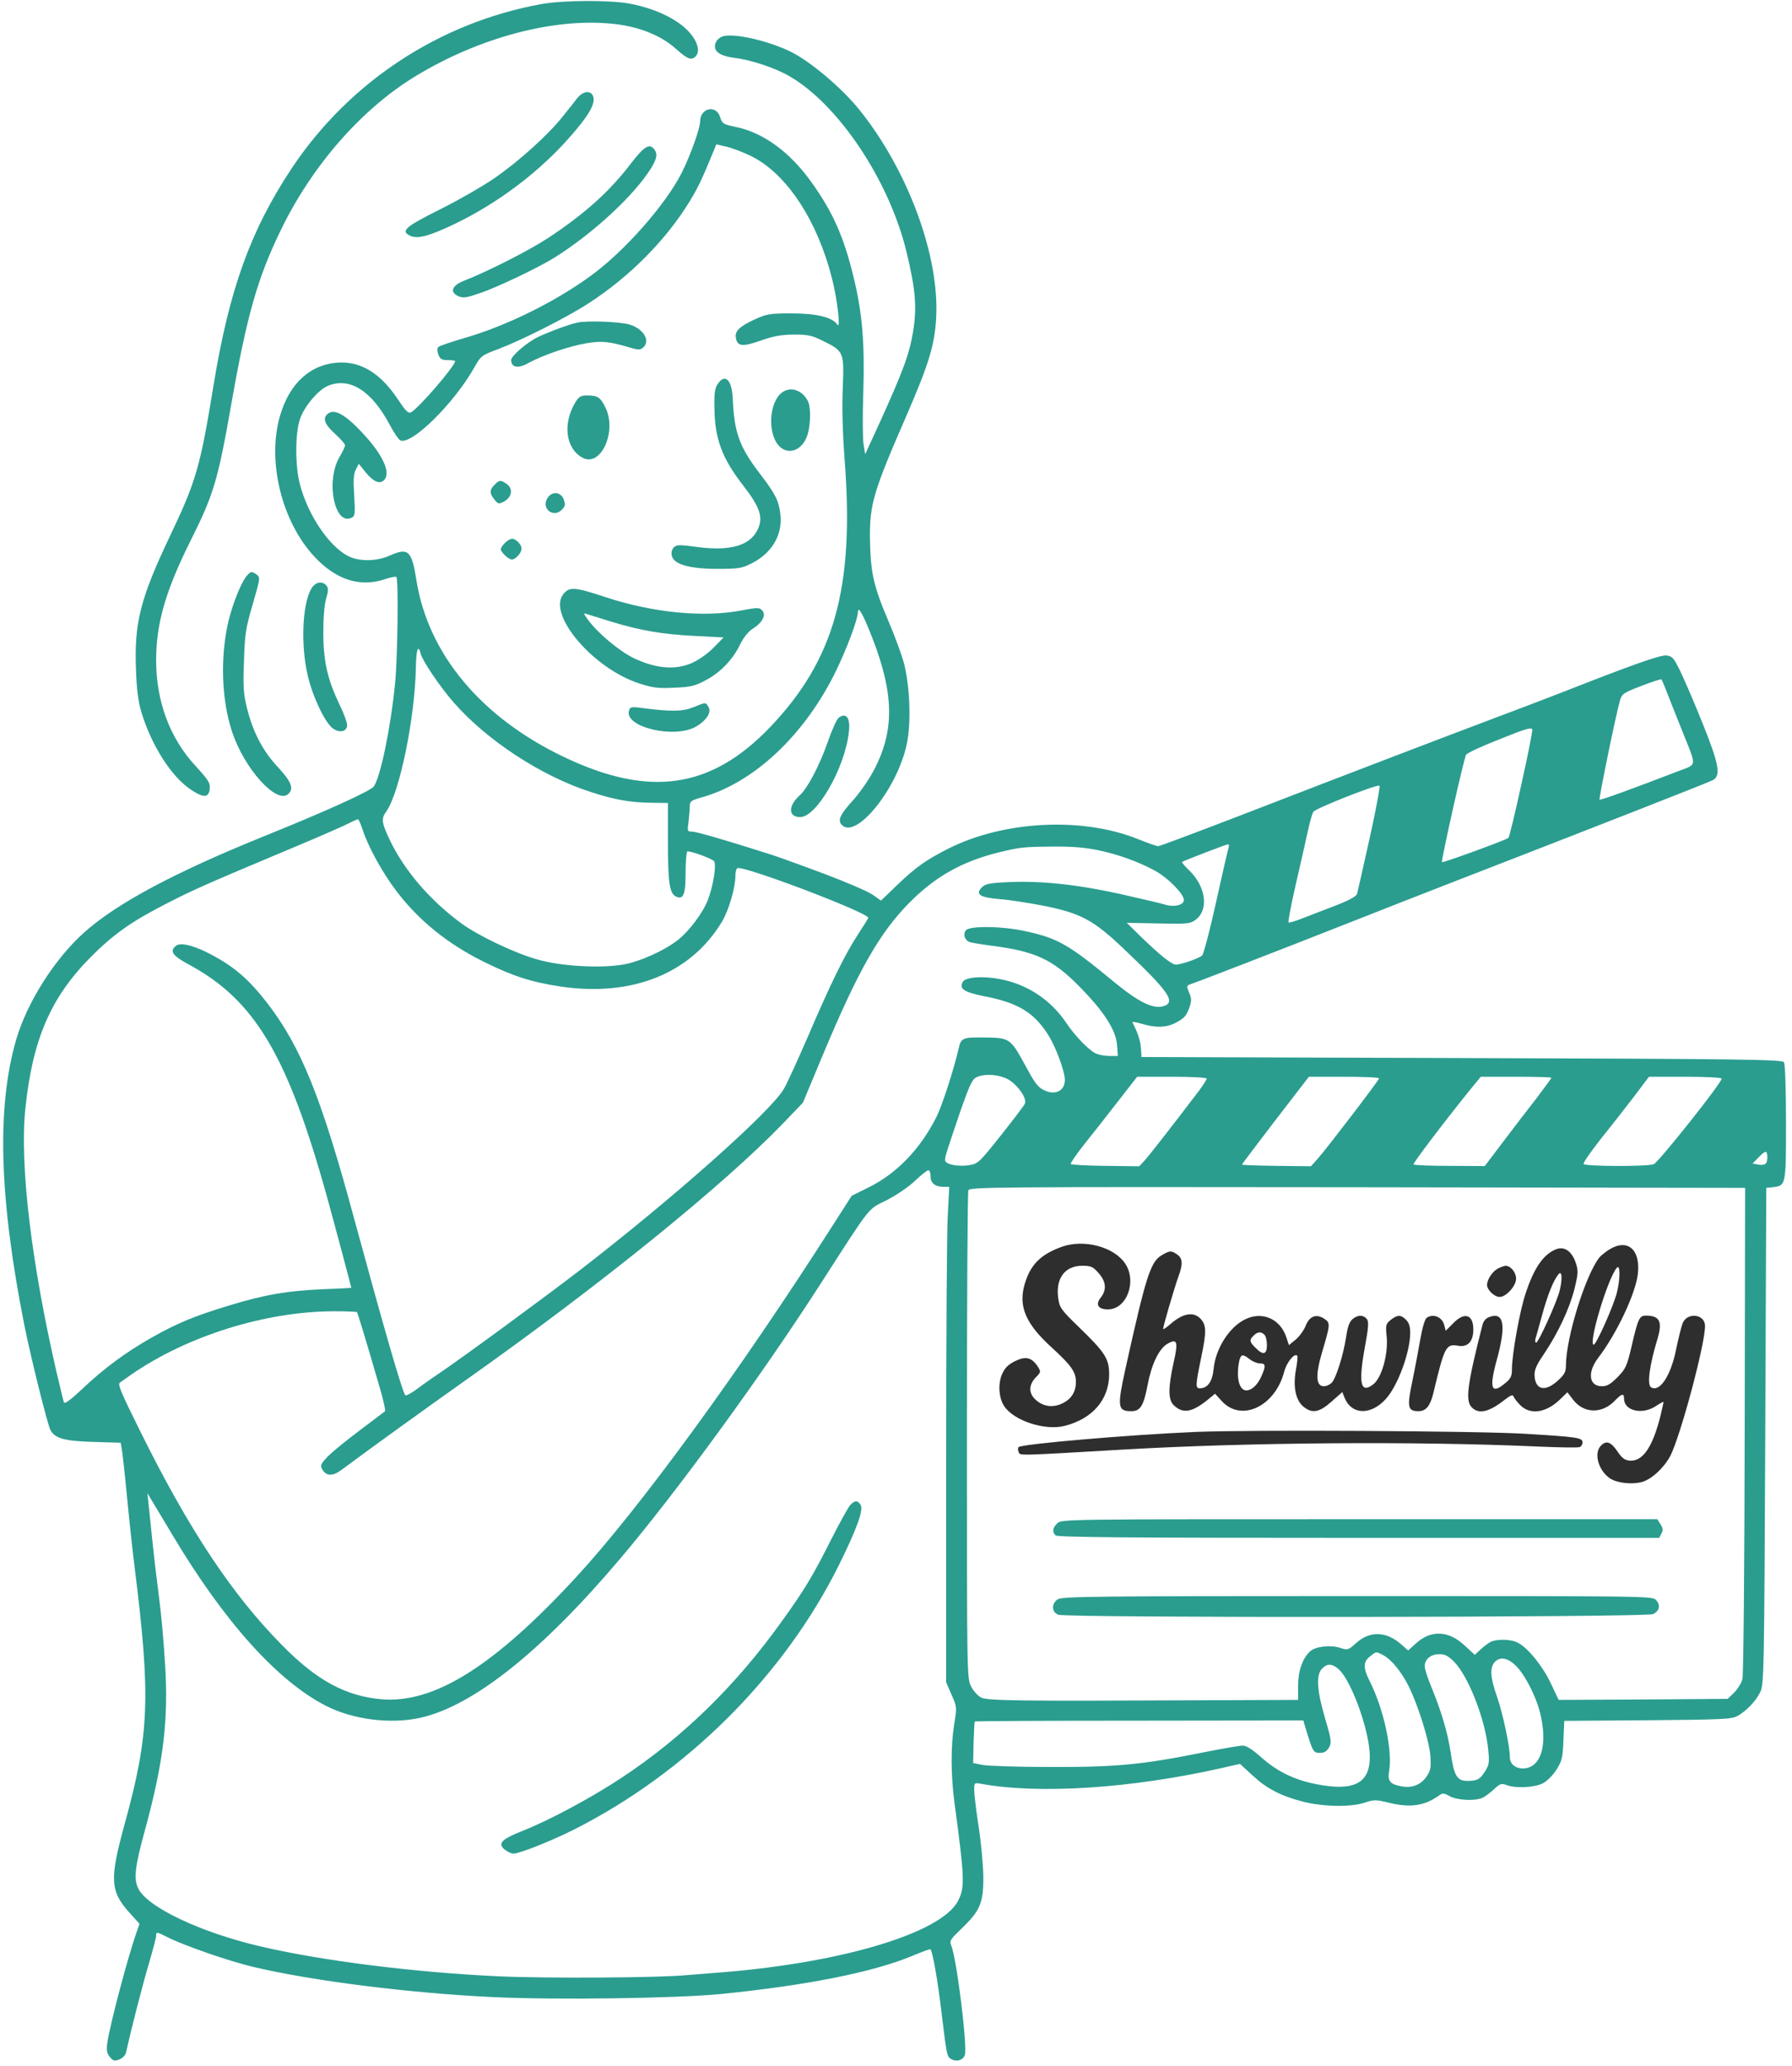 <svg width="236" height="272" viewBox="0 0 236 272" fill="none" xmlns="http://www.w3.org/2000/svg">
<path d="M71.285 0.539C57.887 2.972 46.02 10.765 38.445 22.113C32.977 30.343 30.16 38.164 28.082 50.961C26.387 61.379 25.813 63.375 22.449 70.43C18.457 78.797 17.664 81.996 17.91 88.203C17.992 90.746 18.211 92.414 18.621 93.754C19.934 98.101 22.559 102.23 25.102 103.926C26.824 105.074 27.508 105.047 27.617 103.816C27.699 103.051 27.426 102.668 25.785 100.863C22.367 97.199 20.563 92.332 20.563 86.918C20.563 82.05 21.82 77.73 25.129 71.113C28.164 65.043 28.711 63.211 30.543 52.738C32.539 41.472 33.934 36.551 36.969 30.316C41.098 21.785 47.633 14.32 54.77 10C63.109 4.941 72.953 2.316 80.719 3.137C84.055 3.465 87.035 4.64 89.004 6.418C90.563 7.812 91.055 7.976 91.602 7.429C92.149 6.883 91.984 5.871 91.192 4.75C89.797 2.808 86.68 1.195 82.961 0.484C80.391 -0.008 74.156 0.019 71.285 0.539Z" fill="#2A9D8F"/>
<path d="M95.129 4.805C94.691 4.969 94.309 5.351 94.199 5.789C93.953 6.773 94.801 7.375 96.769 7.621C98.82 7.867 102.074 8.933 103.906 10C110.387 13.691 117.113 23.754 119.383 33.16C120.559 38.027 120.777 40.379 120.258 43.605C119.766 46.613 118.973 48.773 115.691 55.992L113.941 59.793L113.723 58.453C113.613 57.715 113.586 54.652 113.695 51.644C113.887 45.219 113.586 41.336 112.438 36.578C111.152 31.246 109.73 27.992 106.914 24.055C104.07 20.035 100.516 17.437 96.852 16.699C95.238 16.371 95.102 16.262 94.828 15.387C94.309 13.746 92.203 14.211 92.203 15.988C92.203 16.89 90.918 20.473 89.797 22.715C87.637 26.98 82.195 33.133 77.766 36.332C72.953 39.832 66.609 42.922 61.223 44.48C59.445 45 57.887 45.519 57.723 45.684C57.559 45.847 57.559 46.203 57.723 46.668C57.969 47.269 58.188 47.406 58.98 47.406C59.5 47.406 59.938 47.461 59.938 47.543C59.938 48.172 55.152 53.722 54.141 54.269C53.785 54.461 53.457 54.16 52.445 52.629C50.121 49.129 47.523 47.543 44.516 47.734C40.879 47.953 38.117 50.469 36.887 54.707C35.137 60.668 37.078 68.652 41.426 73.301C44.297 76.363 47.441 77.347 50.75 76.227C51.461 75.98 52.117 75.871 52.199 75.953C52.5 76.227 52.363 86.644 52.035 89.926C51.434 95.941 50.094 102.34 49.219 103.543C48.754 104.144 42.93 106.797 34.645 110.133C22.969 114.863 15.449 118.883 11.156 122.683C7.246 126.156 3.582 131.898 2.133 136.848C-0.465 145.816 -0.109 157.738 3.227 174.555C4.047 178.629 6.262 187.57 6.645 188.254C7.219 189.348 8.504 189.703 12.277 189.812L15.887 189.922L16.023 190.66C16.105 191.043 16.434 193.941 16.734 197.113C17.035 200.258 17.473 204.277 17.691 206C19.879 223.418 19.688 228.23 16.406 240.152C14.41 247.426 14.492 248.957 17.09 251.828L18.375 253.25L17.992 254.344C16.871 257.488 14.465 266.566 14.137 268.89C14 269.875 14.055 270.258 14.465 270.777C14.902 271.297 15.066 271.351 15.695 271.105C16.133 270.941 16.516 270.558 16.598 270.203C17.363 266.73 18.84 261.07 19.605 258.5C20.125 256.722 20.562 255.109 20.562 254.836C20.562 254.262 20.617 254.289 22.148 255.055C24.254 256.121 30.27 258.199 33.305 258.91C41.098 260.769 54.031 262.383 64.996 262.902C73.363 263.285 89.004 263.066 94.938 262.492C106.313 261.344 114.816 259.648 120.039 257.515C121.27 256.996 122.391 256.586 122.5 256.586C122.773 256.586 123.512 260.687 124.059 265.472C124.688 270.613 124.715 270.777 125.316 271.078C126 271.461 126.848 271.187 127.066 270.531C127.422 269.383 126 257.816 125.262 256.066C125.016 255.492 125.18 255.273 126.629 253.879C129.09 251.527 129.527 250.488 129.5 247.015C129.473 245.43 129.199 242.449 128.871 240.371C128.543 238.265 128.297 236.133 128.297 235.613C128.297 234.683 128.324 234.656 129.199 234.82C136.883 236.215 148.969 235.422 160.781 232.769L163.297 232.195L164.938 233.699C166.852 235.476 168.656 236.406 171.609 237.172C174.289 237.855 177.98 237.91 179.785 237.281C180.961 236.898 181.207 236.898 182.793 237.281C185.719 238.019 187.606 237.746 189.602 236.297C189.984 236.023 190.231 236.051 190.887 236.433C191.871 237.008 194.359 237.117 195.316 236.625C195.672 236.433 196.356 235.914 196.82 235.476C197.559 234.793 197.75 234.738 198.406 234.984C199.609 235.449 202.152 235.312 203.219 234.738C203.738 234.465 204.531 233.672 204.996 232.933C205.707 231.812 205.816 231.347 205.898 229.078L206.008 226.535L217 226.453C226.625 226.371 228.074 226.316 228.785 225.906C229.961 225.277 231.246 223.937 231.82 222.734C232.313 221.777 232.34 220.191 232.477 189.047L232.613 156.371L233.434 156.289C235.211 156.07 235.211 156.125 235.211 147.785C235.211 143.519 235.102 140.074 234.938 139.828C234.719 139.473 229.606 139.39 192.5 139.281L150.336 139.144L150.254 137.996C150.199 137.039 149.816 135.863 149.133 134.578C149.078 134.469 149.625 134.551 150.363 134.769C152.141 135.316 153.563 135.289 154.793 134.66C155.996 134.031 156.27 133.703 156.68 132.5C156.926 131.789 156.926 131.379 156.598 130.668C156.242 129.793 156.27 129.738 156.816 129.547C157.527 129.328 167.59 125.445 177.926 121.371C182 119.758 187.961 117.433 191.188 116.176C208.551 109.449 225.039 102.996 225.586 102.695C226.652 102.094 226.406 100.644 224.219 95.203C223.125 92.469 221.785 89.379 221.266 88.312C220.418 86.59 220.227 86.371 219.461 86.289C218.641 86.207 215.141 87.437 205.68 91.156C203.793 91.894 199.992 93.344 197.203 94.383C190.586 96.871 176.148 102.394 163.215 107.398C157.527 109.586 152.715 111.391 152.523 111.391C152.332 111.391 151.156 110.98 149.871 110.461C142.543 107.508 132.207 108.027 124.879 111.719C121.926 113.223 120.641 114.125 118.125 116.531L116.02 118.555L115.254 118.008C114.488 117.461 113.723 117.105 110.66 115.848C109.074 115.191 102.895 112.922 101.5 112.484C95.594 110.598 91.711 109.476 91.164 109.476C90.508 109.476 90.508 109.422 90.672 108.219C90.754 107.508 90.836 106.605 90.836 106.168C90.836 105.484 90.973 105.375 92.422 104.965C99.34 103.023 106.039 96.68 110.113 88.285C111.535 85.359 112.984 81.504 112.984 80.547C113.012 79.672 113.695 80.93 114.898 84.019C117.742 91.347 117.824 96.16 115.117 101.328C114.516 102.504 113.285 104.281 112.438 105.238C110.688 107.152 110.305 107.918 110.797 108.519C112.629 110.734 118.234 103.789 119.438 97.855C120.012 95.094 119.82 90.281 119.055 87.328C118.754 86.207 117.824 83.664 116.977 81.695C115.035 77.129 114.652 75.379 114.57 71.031C114.516 66.355 114.98 64.797 119.465 54.516C122.336 47.871 123.102 45.383 123.293 41.801C123.73 33.68 119.574 22.414 113.203 14.484C110.824 11.531 106.695 8.058 104.07 6.773C100.98 5.297 96.523 4.312 95.129 4.805ZM99.039 20.609C103.633 22.933 107.652 29.058 109.566 36.633C110.277 39.367 110.742 43.469 110.277 42.73C109.648 41.773 107.543 41.254 104.234 41.254C101.363 41.254 100.953 41.336 99.394 42.047C97.426 42.949 96.769 43.578 96.906 44.426C97.07 45.601 97.754 45.684 100.105 44.863C101.773 44.262 102.813 44.07 104.48 44.043C106.422 44.043 106.859 44.125 108.473 44.918C111.125 46.23 111.18 46.394 110.988 51.043C110.879 53.559 110.961 56.894 111.234 60.531C112.547 77.43 109.867 86.891 101.391 95.75C93.625 103.844 85.531 105.019 74.293 99.66C63.383 94.465 56.41 86.125 54.852 76.445C54.223 72.453 53.785 72.043 51.324 73.137C49.547 73.93 47.277 73.93 45.828 73.191C43.312 71.879 40.578 67.832 39.512 63.812C38.855 61.406 38.855 57.059 39.512 55.144C40.086 53.477 41.918 51.316 43.176 50.797C46.047 49.594 48.945 51.426 51.352 55.965C51.898 57.004 52.527 57.906 52.746 57.988C54.25 58.562 59.801 53.094 62.453 48.391C63.328 46.832 63.41 46.777 65.68 45.93C68.769 44.754 74.676 41.773 77.492 39.941C82.906 36.441 87.719 31.602 90.836 26.488C91.875 24.793 92.477 23.562 93.926 20.008L94.336 18.996L95.812 19.352C96.606 19.543 98.055 20.117 99.039 20.609ZM55.398 86.043C55.617 86.972 57.996 90.472 59.746 92.469C64.121 97.472 71.285 102.148 77.711 104.226C80.938 105.293 83.043 105.648 85.832 105.676L87.965 105.703V110.926C87.965 116.34 88.184 117.707 89.113 118.062C90.016 118.418 90.289 117.707 90.289 114.918C90.289 113.441 90.398 112.183 90.508 112.101C90.754 111.937 93.516 112.922 94.008 113.332C94.391 113.66 93.981 116.476 93.242 118.418C92.641 120.058 90.809 122.519 89.332 123.695C87.555 125.117 84.219 126.621 82.031 126.976C79.023 127.496 73.801 127.195 70.738 126.293C67.703 125.445 62.809 123.094 60.621 121.453C56.547 118.418 53.348 114.672 51.406 110.734C50.23 108.246 50.176 107.808 50.887 106.797C52.637 104.308 54.66 94.465 54.77 87.793C54.824 85.469 55.07 84.758 55.398 86.043ZM219.516 91.101C219.844 91.949 220.719 94.191 221.484 96.078C223.508 101.137 223.563 100.535 220.938 101.547C215.113 103.789 210.766 105.375 210.656 105.266C210.547 105.129 212.789 94.137 213.336 92.25C213.582 91.347 213.773 91.211 216.125 90.308C217.52 89.762 218.723 89.379 218.805 89.433C218.859 89.488 219.188 90.254 219.516 91.101ZM200.348 103.297C199.527 107.07 198.762 110.215 198.652 110.297C198.297 110.598 190.039 113.605 189.902 113.496C189.766 113.332 192.773 99.906 193.074 99.359C193.184 99.141 195.18 98.211 197.504 97.308C200.949 95.914 201.715 95.695 201.797 96.051C201.824 96.297 201.195 99.551 200.348 103.297ZM180.387 110.297C179.566 113.988 178.828 117.242 178.746 117.57C178.664 117.98 177.953 118.391 175.957 119.183C174.48 119.73 172.512 120.523 171.555 120.879C170.598 121.262 169.75 121.508 169.695 121.426C169.613 121.344 170.023 119.156 170.625 116.531C171.227 113.933 171.938 110.789 172.211 109.531C172.484 108.273 172.813 107.07 172.977 106.851C173.332 106.387 181.398 103.187 181.672 103.433C181.781 103.516 181.207 106.605 180.387 110.297ZM47.77 109.258C48.48 111.445 50.395 114.945 52.227 117.324C55.125 121.152 58.953 124.242 63.629 126.566C67.539 128.508 70.027 129.301 73.883 129.875C83.262 131.242 90.973 128.152 95.074 121.344C95.977 119.84 96.852 116.859 96.852 115.246C96.852 114.808 96.961 114.371 97.098 114.289C97.781 113.851 114.352 120.141 114.352 120.824C114.352 120.879 113.723 121.891 112.957 123.066C111.262 125.664 109.402 129.437 106.313 136.656C105 139.664 103.633 142.672 103.223 143.355C101.473 146.363 88.648 157.738 76.344 167.226C71.285 171.109 60.758 178.82 57.75 180.844C56.766 181.5 55.426 182.457 54.77 182.949C54.086 183.441 53.457 183.769 53.375 183.66C52.965 183.195 50.477 174.527 46.676 160.555C42.328 144.449 39.621 137.75 35.164 132.008C32.621 128.726 30.598 127.031 27.125 125.308C25.211 124.379 23.707 124.051 23.16 124.516C22.312 125.226 22.695 125.801 24.883 126.976C33.551 131.652 37.871 138.898 43.039 157.465C44.078 161.211 46.238 169.332 46.266 169.523C46.266 169.551 44.57 169.633 42.52 169.715C37.871 169.906 34.863 170.426 30.188 171.848C25.594 173.242 23.297 174.199 19.961 176.086C16.625 177.973 13.672 180.133 10.801 182.867C9.352 184.234 8.504 184.863 8.422 184.617C8.34 184.426 7.93 182.648 7.465 180.707C4.156 166.406 2.57 153.308 3.336 145.98C4.266 136.902 6.645 131.324 11.949 125.992C15.012 122.902 17.445 121.207 22.477 118.664C25.758 116.996 27.645 116.176 39.703 111.117C42.629 109.887 45.473 108.629 45.992 108.355C46.512 108.082 47.031 107.863 47.141 107.836C47.223 107.836 47.523 108.492 47.77 109.258ZM161.766 111.719C161.656 112.074 160.918 115.301 160.125 118.883C159.332 122.492 158.512 125.582 158.32 125.773C157.91 126.156 155.586 126.976 154.848 126.976C154.301 126.976 152.77 125.746 150.172 123.23L148.395 121.48L152.551 121.562C156.379 121.644 156.734 121.617 157.473 121.07C159.195 119.785 158.84 116.75 156.652 114.617C156.051 114.043 155.613 113.523 155.668 113.469C155.832 113.332 161.492 111.144 161.738 111.144C161.875 111.117 161.875 111.391 161.766 111.719ZM144.566 111.91C147.273 112.457 150.09 113.496 152.25 114.699C153.891 115.629 155.914 117.707 155.914 118.473C155.914 119.156 154.602 119.457 153.398 119.074C152.906 118.91 150.254 118.308 147.52 117.68C141.805 116.422 137.074 115.93 132.863 116.121C130.32 116.23 129.801 116.34 129.309 116.805C128.406 117.734 129.035 118.144 131.66 118.363C132.891 118.445 135.434 118.855 137.32 119.211C142.297 120.195 143.992 121.098 147.93 124.844C154.027 130.613 154.957 131.98 153.152 132.473C151.785 132.828 149.898 131.871 146.727 129.273C140.766 124.351 139.371 123.531 135.133 122.601C132.125 121.918 127.723 121.836 127.203 122.465C126.766 123.012 127.094 123.887 127.832 124.051C128.16 124.133 129.473 124.351 130.758 124.516C136.391 125.254 138.66 126.32 142.105 129.82C145.359 133.101 146.945 135.562 147.109 137.531L147.219 139.008H146.098C145.469 139.008 144.621 138.844 144.211 138.625C143.281 138.133 141.477 136.246 140.41 134.633C138.387 131.625 135.297 129.574 131.715 128.891C129.473 128.453 127.203 128.617 126.82 129.219C126.246 130.148 126.93 130.613 129.691 131.16C133.984 131.98 136.09 133.238 137.949 136.082C138.824 137.422 139.809 139.855 140.164 141.523C140.574 143.355 139.234 144.34 137.512 143.519C136.773 143.191 136.281 142.562 135.379 140.894C132.973 136.492 133.137 136.629 129.363 136.574C126.793 136.547 126.547 136.656 126.246 138.051C125.59 140.867 124.059 145.598 123.32 147.047C121.215 151.23 118.125 154.457 114.434 156.289L112.164 157.41L109.785 161.129C97.398 180.543 84.164 198.644 75.852 207.64C65.023 219.371 57.176 224.265 50.258 223.691C45.555 223.281 41.727 221.23 37.188 216.609C30.598 209.965 24.91 201.406 18.512 188.5C15.805 183.058 15.477 182.211 15.805 181.992C15.969 181.883 16.625 181.418 17.281 180.953C24.637 175.867 34.863 172.668 43.859 172.613C45.527 172.613 46.922 172.668 47.004 172.723C47.113 172.859 48.07 175.976 49.957 182.484C50.477 184.207 50.805 185.711 50.695 185.793C50.586 185.875 49.082 186.996 47.359 188.308C45.637 189.594 43.75 191.125 43.176 191.726C42.273 192.656 42.164 192.902 42.41 193.367C42.93 194.324 43.75 194.379 44.926 193.531C48.809 190.633 56.301 185.246 61.168 181.801C79.051 169.168 95.266 156.043 103.141 147.867L105.738 145.16L108.309 139.008C113.012 127.742 115.855 122.766 119.793 118.801C123.184 115.383 126.738 113.387 131.523 112.211C134.367 111.527 134.75 111.473 138.688 111.445C141.094 111.418 142.844 111.555 144.566 111.91ZM132.398 141.906C133.766 142.453 135.324 144.531 134.969 145.297C134.832 145.57 133.41 147.457 131.797 149.48C129.09 152.898 128.789 153.199 127.75 153.363C126.191 153.637 124.469 153.281 124.469 152.734C124.469 152.187 124.523 152.051 126.438 146.39C127.641 142.945 128.023 142.098 128.57 141.824C129.5 141.359 131.086 141.387 132.398 141.906ZM158.922 141.988C158.922 142.125 158.457 142.836 157.91 143.574C154.656 147.867 151.348 152.105 150.746 152.762L150.035 153.527L145.578 153.473C143.145 153.445 141.066 153.336 141.012 153.226C140.957 153.117 141.723 151.996 142.734 150.711C143.746 149.453 145.742 146.91 147.164 145.078L149.762 141.742H154.355C156.953 141.742 158.922 141.851 158.922 141.988ZM181.617 141.961C181.617 142.18 174.918 150.957 173.578 152.488L172.648 153.527L168.109 153.473C165.621 153.445 163.57 153.363 163.57 153.308C163.57 153.226 165.566 150.601 167.973 147.457L172.375 141.742H176.996C179.539 141.742 181.617 141.824 181.617 141.961ZM204.313 141.879C204.313 141.961 203.41 143.164 202.344 144.586C201.25 145.98 199.254 148.578 197.941 150.328L195.535 153.5L190.914 153.473C188.344 153.473 186.238 153.39 186.156 153.281C186.074 153.117 189.902 148.058 193.512 143.574L195.016 141.742H199.664C202.234 141.742 204.313 141.797 204.313 141.879ZM226.734 141.988C226.734 142.562 218.422 153.008 217.793 153.254C216.945 153.582 208.742 153.555 208.551 153.226C208.469 153.09 209.426 151.723 210.656 150.137C211.914 148.578 213.883 146.062 215.059 144.531L217.164 141.742H221.949C224.656 141.742 226.734 141.851 226.734 141.988ZM232.75 152.379C232.75 153.254 232.422 153.473 231.438 153.281L230.809 153.172L231.574 152.379C232.531 151.394 232.75 151.394 232.75 152.379ZM122.555 154.867C122.555 155.769 123.156 156.234 124.305 156.234H125.016L124.824 159.844C124.688 161.84 124.605 176.523 124.605 192.465V221.449L125.316 223.09C126.027 224.703 126.027 224.758 125.672 226.918C125.207 229.816 125.207 233.617 125.699 237.308C127.039 247.234 127.094 248.465 126.164 250.242C123.895 254.562 110.305 258.555 93.844 259.73C92.559 259.84 91.027 259.949 90.426 260.004C87.117 260.359 71.914 260.441 65.816 260.168C54.496 259.648 42.191 258.09 34.098 256.176C26.359 254.344 19.496 251.09 18.238 248.656C17.582 247.398 17.746 245.812 19.059 241.027C21.574 231.84 22.23 226.289 21.711 218.633C21.547 215.98 21.219 212.316 20.973 210.512C20.426 206.137 20.344 205.48 20.016 202.363C19.879 200.859 19.66 198.973 19.578 198.125L19.414 196.566L20.152 197.797C20.562 198.48 21.711 200.367 22.695 202.035C29.504 213.465 36.586 221.34 42.957 224.566C46.484 226.371 51.461 227 55.371 226.125C62.316 224.566 71.34 217.402 81.676 205.18C89.113 196.43 100.406 180.926 108.063 169.004C114.844 158.476 114.215 159.269 116.73 158.012C118.016 157.355 119.602 156.289 120.477 155.469C121.297 154.676 122.117 154.047 122.254 154.047C122.418 154.047 122.555 154.402 122.555 154.867ZM229.77 188.226C229.742 206.984 229.606 220.492 229.469 221.039C229.332 221.586 228.813 222.379 228.375 222.816L227.527 223.637L216.398 223.719L205.27 223.773L204.258 221.64C203.219 219.398 201.223 216.91 199.91 216.254C199.008 215.762 197.121 215.734 196.301 216.144C195.973 216.308 195.371 216.773 194.961 217.156L194.223 217.84L192.883 216.609C190.777 214.64 188.481 214.531 186.512 216.308L185.445 217.265L184.516 216.445C182.547 214.723 180.414 214.668 178.609 216.281C177.57 217.211 177.488 217.238 176.531 216.937C175.246 216.5 173.277 216.719 172.539 217.375C171.555 218.277 170.953 219.945 170.953 221.914V223.773L156.816 223.828C134.34 223.937 130.129 223.883 129.227 223.473C128.789 223.254 128.188 222.598 127.887 221.996C127.34 220.93 127.34 220.355 127.34 189.047C127.34 171.519 127.422 156.973 127.531 156.699C127.723 156.262 130.348 156.234 178.773 156.289L229.824 156.371L229.77 188.226ZM182.137 217.867C183.231 218.441 184.488 219.973 185.473 221.887C186.731 224.402 188.207 229.078 188.371 231.101C188.481 232.715 188.426 233.043 187.852 233.89C187.113 234.957 185.938 235.422 184.543 235.148C183.066 234.875 182.738 234.465 182.93 233.207C183.422 230.445 182.246 224.976 180.359 221.258C179.512 219.562 179.512 218.769 180.414 218.058C181.289 217.375 181.18 217.375 182.137 217.867ZM191.516 218.769C193.43 220.738 195.645 226.453 196 230.39C196.164 231.949 196.109 232.332 195.59 233.152C194.934 234.219 194.551 234.437 193.266 234.437C191.871 234.437 191.488 233.754 191.051 230.719C190.668 228.094 189.793 225.168 188.344 221.668C187.961 220.711 187.633 219.699 187.633 219.344C187.633 218.414 188.426 217.758 189.547 217.758C190.313 217.758 190.723 217.976 191.516 218.769ZM199.473 219.125C200.648 220.137 202.207 223.09 202.781 225.305C203.902 229.652 202.973 232.769 200.566 232.797C199.555 232.797 198.844 232.195 198.844 231.32C198.844 229.898 197.941 225.687 197.203 223.5C196.273 220.902 196.164 219.535 196.848 218.797C197.504 218.086 198.434 218.195 199.473 219.125ZM176.203 219.644C177.598 220.765 179.648 225.797 180.25 229.57C180.988 234.41 178.992 235.969 173.387 234.875C170.434 234.301 168.164 233.18 166.059 231.293C164.938 230.308 164.145 229.789 163.68 229.789C163.297 229.789 160.863 230.199 158.293 230.719C150.418 232.305 146.918 232.633 138.277 232.605C134.066 232.605 130.074 232.469 129.391 232.332L128.16 232.086L128.215 229.406C128.27 227.902 128.324 226.672 128.379 226.617C128.434 226.562 138.195 226.508 150.063 226.508L171.637 226.48L171.992 227.656C172.895 230.637 172.977 230.746 173.824 230.746C174.398 230.746 174.727 230.555 175.027 230.035C175.383 229.379 175.355 229.051 174.508 226.207C173.441 222.57 173.305 220.547 174.07 219.699C174.727 218.988 175.328 218.961 176.203 219.644Z" fill="#2A9D8F"/>
<path d="M76.07 42.457C74.84 42.703 71.203 44.097 70.328 44.644C68.797 45.574 67.32 46.941 67.32 47.406C67.32 48.39 68.25 48.554 69.59 47.789C71.477 46.75 74.867 45.601 77.191 45.191C79.297 44.836 80.227 44.945 83.098 45.793C84.027 46.066 84.301 46.066 84.656 45.793C85.723 44.918 84.793 43.304 82.934 42.73C81.703 42.347 77.356 42.183 76.07 42.457Z" fill="#2A9D8F"/>
<path d="M94.5 50.578C94.144 51.098 94.035 51.836 94.09 53.777C94.144 57.797 95.102 60.34 97.863 63.895C100.16 66.848 100.57 68.188 99.723 69.828C98.684 71.852 96.086 72.562 91.902 72.016C89.469 71.688 89.113 71.688 88.731 72.07C88.457 72.371 88.375 72.754 88.484 73.191C88.758 74.312 90.863 74.887 94.527 74.887C97.152 74.887 97.699 74.805 98.848 74.231C101.609 72.891 103.059 70.484 102.785 67.805C102.594 65.973 102.156 65.07 100.105 62.391C97.371 58.836 96.688 56.949 96.496 52.41C96.387 49.977 95.457 49.102 94.5 50.578Z" fill="#2A9D8F"/>
<path d="M102.731 51.891C101.5 53.121 101.172 56.074 102.074 57.934C103.031 59.93 105.219 59.793 106.176 57.688C106.75 56.43 106.859 53.723 106.395 52.793C105.574 51.207 103.852 50.77 102.731 51.891Z" fill="#2A9D8F"/>
<path d="M75.797 52.929C74.074 55.746 74.484 59 76.672 60.23C79.133 61.625 81.347 56.703 79.68 53.531C79.051 52.273 78.668 52.054 77.273 52.054C76.508 52.054 76.234 52.218 75.797 52.929Z" fill="#2A9D8F"/>
<path d="M42.984 54.652C42.519 55.226 42.847 55.965 44.215 57.195C44.898 57.824 45.445 58.453 45.445 58.617C45.445 58.781 45.117 59.492 44.707 60.176C42.847 63.347 44.078 69.336 46.347 68.133C46.758 67.914 46.785 67.586 46.648 65.234C46.512 63.156 46.566 62.391 46.867 61.816L47.25 61.051L48.125 62.144C49.109 63.347 49.929 63.758 50.504 63.266C51.57 62.391 50.504 59.957 47.797 57.058C45.308 54.379 43.832 53.641 42.984 54.652Z" fill="#2A9D8F"/>
<path d="M65.133 63.812C64.449 64.496 64.449 64.933 65.106 65.754C65.625 66.382 65.68 66.382 66.418 66C67.43 65.425 67.594 64.304 66.719 63.703C65.926 63.156 65.789 63.156 65.133 63.812Z" fill="#2A9D8F"/>
<path d="M72.105 65.562C71.23 66.902 72.844 68.242 73.965 67.121C74.429 66.656 74.484 66.437 74.265 65.808C73.91 64.742 72.707 64.605 72.105 65.562Z" fill="#2A9D8F"/>
<path d="M66.5 71.469C66.199 71.769 65.953 72.125 65.953 72.289C65.953 72.699 66.992 73.656 67.402 73.656C67.894 73.656 68.688 72.781 68.688 72.207C68.688 71.688 67.949 70.922 67.43 70.922C67.211 70.922 66.801 71.168 66.5 71.469Z" fill="#2A9D8F"/>
<path d="M74.183 78.223C72.051 80.902 78.148 88.039 84.219 89.981C85.996 90.555 86.707 90.637 88.812 90.527C90.973 90.445 91.519 90.309 92.996 89.516C94.937 88.477 96.551 86.781 97.508 84.758C97.945 83.883 98.547 83.144 99.176 82.734C100.434 81.941 100.953 80.902 100.351 80.328C99.996 79.945 99.695 79.973 97.508 80.383C92.531 81.312 85.805 80.629 79.652 78.578C75.715 77.266 74.949 77.211 74.183 78.223ZM80.582 81.859C84.465 83.035 87.281 83.5 91.574 83.719L95.293 83.91L94.008 85.223C93.324 85.961 92.039 86.863 91.191 87.246C89.031 88.231 86.433 88.039 83.535 86.672C81.539 85.715 78.668 83.309 77.355 81.477C76.808 80.711 76.808 80.684 77.328 80.848C77.602 80.93 79.078 81.394 80.582 81.859Z" fill="#2A9D8F"/>
<path d="M91.246 93.125C89.851 93.672 88.43 93.699 84.383 93.18C83.125 93.015 82.961 93.07 82.824 93.59C82.277 95.75 88.867 97.281 91.683 95.64C93.023 94.847 93.707 93.808 93.324 93.097C92.941 92.414 92.996 92.414 91.246 93.125Z" fill="#2A9D8F"/>
<path d="M111.973 198.125C111.672 198.48 110.551 200.504 109.457 202.664C107.051 207.449 105.957 209.281 102.894 213.52C96.852 221.941 89.933 228.695 81.812 234.055C77.875 236.652 72.379 239.605 68.852 241C66.035 242.121 65.488 242.668 66.473 243.488C66.828 243.762 67.348 244.008 67.621 244.008C68.414 244.008 72.543 242.367 75.496 240.891C90.426 233.371 103.223 220.629 110.496 206C112.848 201.242 113.75 198.754 113.34 198.098C112.93 197.469 112.602 197.469 111.973 198.125Z" fill="#2A9D8F"/>
<path d="M139.891 164.109C137.047 165.121 135.707 166.461 134.941 169.058C134.094 171.984 135.078 174.281 138.551 177.426C141.066 179.722 141.695 180.597 141.695 181.91C141.695 183.195 141.121 184.125 140 184.699C138.715 185.355 137.375 185.191 136.363 184.234C135.461 183.414 135.461 182.32 136.391 181.336C137.101 180.625 137.101 180.57 136.664 179.887C135.871 178.683 135.078 178.492 133.684 179.176C132.809 179.613 132.344 180.051 131.988 180.844C131.414 182.101 131.523 184.015 132.234 185.082C133.492 187.023 137.621 188.363 140.191 187.707C143.883 186.777 146.07 184.234 146.07 180.898C146.07 178.847 145.523 178.027 142.078 174.691C139.754 172.449 139.535 172.121 139.371 170.945C138.988 168.32 140.219 166.625 142.516 166.625C143.664 166.625 143.937 166.734 144.676 167.582C145.687 168.73 145.769 169.797 144.949 170.836C144.238 171.738 144.621 172.367 145.906 172.367C148.394 172.367 149.762 168.676 148.176 166.324C146.699 164.137 142.789 163.097 139.891 164.109Z" fill="#2E2E2E"/>
<path d="M211.968 164.465C211.449 164.793 210.875 165.257 210.656 165.504C208.797 167.828 206.226 176.14 206.226 179.777C206.226 180.597 206.035 180.953 205.133 181.773C203.492 183.25 202.207 182.976 202.097 181.117C202.043 180.379 202.316 179.722 203.328 178.246C205.187 175.484 206.691 172.285 207.347 169.687C207.84 167.691 207.867 167.281 207.539 166.297C207.047 164.765 206.062 164.027 204.968 164.437C203.273 165.093 202.015 166.898 200.894 170.343C200.129 172.64 199.117 178.328 199.117 180.215C199.117 181.144 198.98 181.472 198.269 182.047C196.41 183.633 196.082 182.812 197.093 179.121C198.379 174.5 198.078 172.668 196.191 173.351C195.699 173.515 195.371 173.871 195.234 174.418C193.265 182.129 192.965 184.316 193.785 185.218C194.687 186.203 196.054 185.929 198.133 184.289C198.98 183.633 199.254 183.55 199.336 183.851C199.418 184.07 199.828 184.59 200.238 185C201.523 186.285 203.629 185.984 205.433 184.234L206.418 183.277L207.156 184.234C208.55 186.093 210.984 186.148 212.652 184.398C213.582 183.441 213.883 183.359 213.883 184.125C213.883 185.738 216.316 186.285 218.093 185.082C218.64 184.726 219.078 184.48 219.078 184.562C219.078 184.672 218.886 185.492 218.668 186.422C217.629 190.55 216.316 192.437 214.593 192.273C213.965 192.218 213.582 191.918 212.98 191.015C212.133 189.785 211.504 189.566 210.793 190.359C209.863 191.371 210.547 193.64 212.05 194.625C212.953 195.226 214.922 195.445 216.234 195.09C217.519 194.734 219.133 193.23 219.98 191.644C221.32 189.019 224.547 176.988 224.547 174.554C224.547 172.968 222.195 172.695 221.593 174.199C221.429 174.636 221.047 176.14 220.746 177.59C220.062 181.062 218.586 183.332 217.437 182.621C216.89 182.293 217.218 179.75 218.285 176.25C218.968 173.953 218.586 173.187 216.726 173.187C215.906 173.187 215.715 173.597 214.867 177.261C214.265 179.832 214.101 180.187 213.035 181.281C212.105 182.211 211.668 182.484 210.957 182.484C209.261 182.484 209.015 180.679 210.465 178.765C212.871 175.621 215.332 170.453 215.687 167.8C216.097 164.547 214.402 162.988 211.968 164.465ZM212.925 170.207C212.488 171.929 210.218 177.015 209.89 177.015C209.125 177.015 211.668 168.457 212.898 166.925C213.39 166.269 213.418 168.293 212.925 170.207ZM205.406 169.879C205.05 171.382 202.617 176.715 202.316 176.742C202.179 176.742 202.152 176.523 202.207 176.25C202.289 176.004 202.699 174.554 203.109 173.05C203.82 170.453 204.558 168.593 205.242 167.746C205.707 167.172 205.789 168.32 205.406 169.879Z" fill="#2E2E2E"/>
<path d="M152.961 165.258C151.512 166.133 150.91 168.047 148.258 179.996C147.109 185.219 147.164 185.766 148.996 185.766C150.172 185.766 150.609 185.082 151.129 182.348C151.648 179.586 152.633 177.562 153.726 176.906C155.039 176.141 155.203 176.578 154.547 179.422C153.836 182.676 153.836 184.234 154.547 184.945C155.723 186.121 156.926 185.957 158.949 184.344L160.016 183.469L160.918 184.453C163.488 187.242 167.945 185.137 169.121 180.57C169.449 179.34 170.461 178.082 170.844 178.465C170.926 178.52 170.844 179.422 170.652 180.406C170.269 182.621 170.652 184.398 171.719 185.219C172.812 186.094 173.769 185.93 175.355 184.508L176.777 183.25L177.105 184.07C178.035 186.258 180.523 186.313 182.465 184.207C184.051 182.512 185.719 178.027 185.719 175.43C185.719 174.637 185.555 174.117 185.172 173.734C184.488 173.051 184.051 173.051 183.176 173.734C182.492 174.281 182.465 174.418 182.629 176.031C182.82 178.301 181.973 181.336 180.879 182.211C179.211 183.523 178.883 182.184 179.703 177.59C180.25 174.664 180.277 173.98 180.004 173.625C179.512 173.051 178.801 173.078 178.117 173.652C177.707 174.008 177.461 174.719 177.269 176.059C176.914 178.355 175.984 181.336 175.41 181.992C175.164 182.266 174.699 182.484 174.344 182.484C173.305 182.484 173.223 181.035 174.098 178.055C175.219 174.281 175.219 174.145 174.398 173.598C173.359 172.914 172.457 173.242 171.965 174.5C171.719 175.102 171.144 175.922 170.652 176.332L169.75 177.07L169.394 176.004C168.574 173.57 166.168 172.559 163.926 173.707C161.848 174.746 160.07 177.562 159.824 180.242C159.66 181.855 159.059 182.73 158.047 182.758C157.418 182.758 157.418 182.457 158.211 178.602C158.894 175.348 158.867 174.5 158.184 173.68C157.254 172.613 155.832 172.832 154.164 174.281C153.617 174.773 153.18 175.047 153.18 174.937C153.18 174.582 154.684 169.441 155.203 168.02C155.805 166.406 155.75 165.641 155.039 165.148C154.246 164.602 154.055 164.602 152.961 165.258ZM166.523 175.703C166.715 175.895 166.851 176.496 166.851 177.07C166.851 178.328 166.332 178.437 165.348 177.426C164.555 176.66 164.5 176.387 165.101 175.812C165.621 175.293 166.086 175.266 166.523 175.703ZM164.582 178.93C164.965 179.23 165.566 179.477 165.922 179.477C166.715 179.477 166.742 179.805 166.059 181.309C165.566 182.348 164.828 183.031 164.144 183.031C163.187 183.031 162.777 181.336 163.187 179.23C163.406 178.246 163.652 178.191 164.582 178.93Z" fill="#2E2E2E"/>
<path d="M197.23 167.008C196.52 167.418 195.863 168.402 195.836 169.141C195.836 169.797 196.793 170.727 197.504 170.727C198.352 170.727 199.664 169.277 199.664 168.32C199.664 167.5 198.953 166.625 198.27 166.625C198.051 166.652 197.586 166.816 197.23 167.008Z" fill="#2E2E2E"/>
<path d="M187.906 173.461C187.66 173.625 187.332 174.691 187.059 176.25C186.813 177.645 186.348 180.16 185.992 181.855C185.281 185.246 185.391 185.766 186.813 185.766C187.797 185.766 188.344 185.082 188.754 183.441C190.231 177.262 190.422 176.879 192.008 177.152C193.266 177.371 193.977 176.66 194.031 175.156C194.086 173.051 192.91 172.613 191.379 174.199L190.395 175.184L190.203 174.445C189.93 173.379 188.809 172.887 187.906 173.461Z" fill="#2E2E2E"/>
<path d="M157.418 188.5C148.559 188.883 134.559 190.086 134.148 190.496C134.039 190.578 134.039 190.879 134.148 191.125C134.34 191.644 133.738 191.644 147.848 190.824C164.309 189.867 186.402 189.703 202.371 190.414C205.27 190.551 207.84 190.578 208.031 190.496C208.25 190.414 208.414 190.141 208.414 189.867C208.414 189.266 207.758 189.156 200.895 188.746C194.879 188.363 164.5 188.199 157.418 188.5Z" fill="#2E2E2E"/>
<path d="M139.234 200.531C138.606 201.16 138.551 201.652 139.016 202.117C139.262 202.363 148.504 202.445 178.938 202.445H218.504L218.805 201.871C219.051 201.434 219.024 201.16 218.668 200.641L218.258 199.984H179.02C140.137 199.984 139.781 199.984 139.234 200.531Z" fill="#2A9D8F"/>
<path d="M139.289 210.539C138.441 211.113 138.496 212.234 139.371 212.562C140.52 213 216.863 212.918 217.711 212.48C218.559 212.043 218.723 211.304 218.094 210.621C217.629 210.101 216.781 210.101 178.773 210.101C144.047 210.101 139.836 210.156 139.289 210.539Z" fill="#2A9D8F"/>
<path d="M76.016 12.926C75.688 13.363 74.84 14.43 74.156 15.277C72.297 17.656 68.36 21.211 65.16 23.426C63.574 24.519 60.321 26.379 57.914 27.582C53.321 29.879 52.692 30.426 54.059 31.055C55.043 31.492 56.602 31.055 60.074 29.387C65.735 26.625 71.121 22.551 75.141 17.93C77.52 15.222 78.367 13.746 78.149 12.789C77.903 11.859 76.836 11.914 76.016 12.926Z" fill="#2A9D8F"/>
<path d="M83.18 21.402C80.363 25.121 77.137 28.047 72.269 31.273C69.891 32.859 64.367 35.676 61.168 36.934C59.527 37.562 59.172 38.437 60.347 38.984C61.004 39.285 61.414 39.203 63.328 38.547C65.625 37.754 70.957 35.211 73.09 33.871C77.519 31.082 82.222 26.898 84.793 23.508C86.324 21.457 86.707 20.5 86.269 19.816C85.613 18.777 84.93 19.16 83.18 21.402Z" fill="#2A9D8F"/>
<path d="M32.512 75.789C31.801 76.582 30.707 79.289 30.105 81.695C28.984 86.398 29.148 92.085 30.57 96.351C32.184 101.191 36.367 105.839 37.926 104.554C38.746 103.871 38.391 102.914 36.641 101.027C34.645 98.921 33.332 96.433 32.539 93.261C32.074 91.375 31.992 90.472 32.129 87.082C32.238 83.5 32.348 82.734 33.277 79.562C34.262 76.171 34.289 76.007 33.824 75.652C33.168 75.187 33.031 75.187 32.512 75.789Z" fill="#2A9D8F"/>
<path d="M41.261 77.129C39.867 78.715 39.511 84.566 40.523 88.914C41.179 91.73 42.793 95.121 43.832 95.886C44.734 96.543 45.718 96.296 45.718 95.449C45.718 95.093 45.281 93.918 44.734 92.796C43.121 89.406 42.601 87.109 42.574 83.363C42.574 81.367 42.711 79.562 42.957 78.796C43.258 77.757 43.258 77.402 42.984 77.074C42.519 76.527 41.808 76.554 41.261 77.129Z" fill="#2A9D8F"/>
<path d="M110.442 94.492C110.196 94.684 109.539 96.133 108.992 97.719C107.953 100.699 106.367 103.762 105.328 104.691C103.77 106.086 103.797 107.562 105.383 107.562C107.543 107.562 111.235 101.164 111.781 96.461C112.028 94.519 111.481 93.727 110.442 94.492Z" fill="#2A9D8F"/>
</svg>
